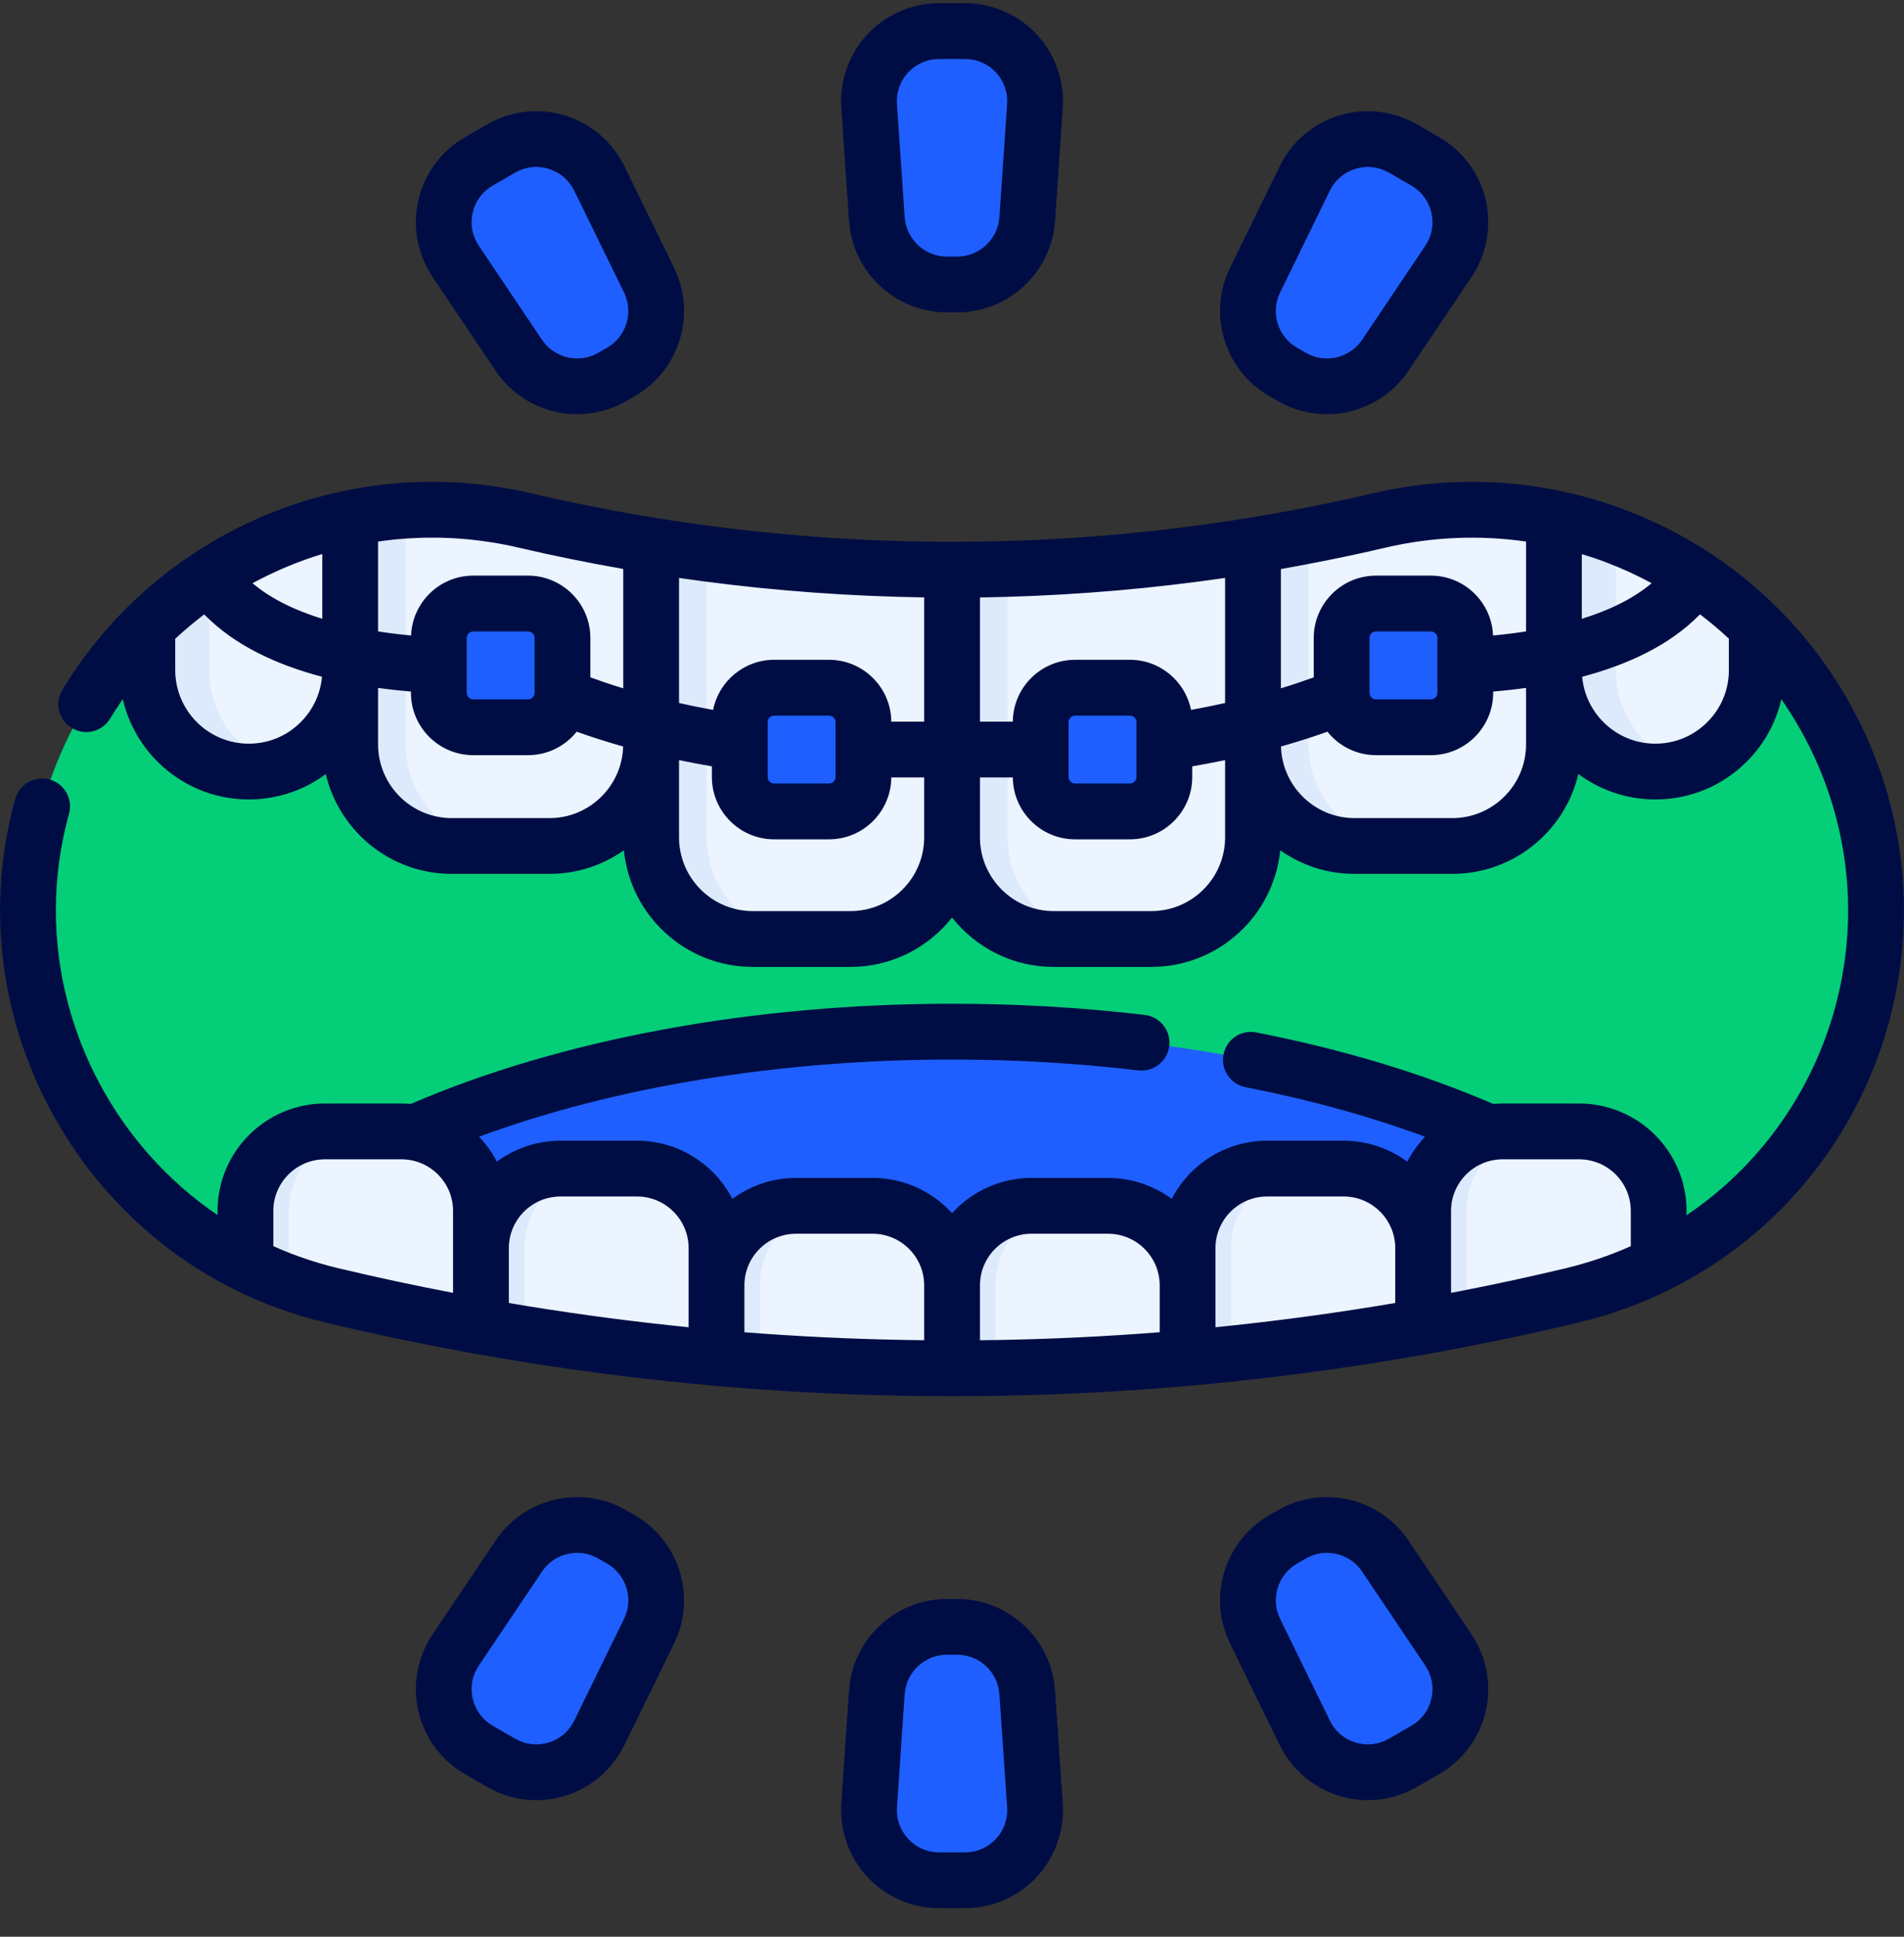 <svg width="60" height="61" viewBox="0 0 60 61" fill="none" xmlns="http://www.w3.org/2000/svg">
<rect x="0" y="0" width="60" height="61" fill="#333333" stroke="none"/>
<g clip-path="url(#clip0_1517_1953)">
<path d="M52.27 39.807C51.423 40.233 50.51 40.57 49.539 40.8C48.437 41.064 47.328 41.304 46.217 41.521C45.761 41.611 45.304 41.696 44.847 41.778C42.837 42.138 40.819 42.423 38.794 42.636C38.337 42.685 37.882 42.728 37.425 42.769C35.411 42.947 33.392 43.053 31.372 43.084C30.915 43.093 30.459 43.096 30.002 43.096C27.983 43.096 25.964 43.023 23.949 42.879C23.492 42.846 23.036 42.809 22.579 42.769C20.555 42.59 18.538 42.338 16.528 42.012C16.07 41.937 15.613 41.86 15.157 41.778C13.586 41.498 12.021 41.172 10.464 40.8C9.998 40.69 9.543 40.553 9.105 40.395C8.63 40.224 8.173 40.027 7.734 39.806C3.496 37.677 0.881 33.311 0.881 28.679C0.881 27.036 1.209 25.36 1.911 23.739C2.575 22.204 3.512 20.858 4.644 19.739C5.243 19.148 5.895 18.619 6.593 18.161C7.939 17.275 9.447 16.647 11.035 16.319C11.609 16.199 12.194 16.12 12.786 16.082C14.02 16.001 15.283 16.099 16.541 16.393C17.859 16.701 19.187 16.963 20.519 17.179C21.102 17.274 21.685 17.359 22.27 17.437C24.835 17.775 27.419 17.944 30.002 17.944C30.585 17.944 31.169 17.936 31.753 17.918C34.339 17.842 36.923 17.596 39.485 17.179C40.069 17.084 40.653 16.981 41.236 16.867C41.981 16.724 42.724 16.566 43.463 16.393C44.44 16.164 45.419 16.054 46.386 16.054C47.261 16.054 48.126 16.144 48.969 16.319C49.634 16.457 50.286 16.647 50.918 16.887C52.572 17.515 54.09 18.484 55.36 19.739C56.492 20.858 57.428 22.204 58.093 23.739C60.773 29.934 58.01 36.923 52.27 39.807Z" fill="#04CE78"/>
<path d="M49.25 36.842L40.939 40.287H19.584L10.99 36.707C15.569 34.147 22.302 32.519 29.819 32.494C29.88 32.493 29.941 32.493 30.002 32.493C37.723 32.493 44.632 34.183 49.25 36.842Z" fill="#1F5FFF"/>
<path d="M25.401 40.287H19.584L10.99 36.707C15.569 34.147 22.302 32.519 29.819 32.494C24.153 32.601 21.573 37.64 25.401 40.287Z" fill="#1F5FFF"/>
<path d="M37.425 40.484V42.769C34.956 42.987 32.478 43.096 30.002 43.096V40.484C30.002 39.1 31.123 37.979 32.507 37.979H34.919C36.303 37.979 37.425 39.1 37.425 40.484Z" fill="#ECF4FF"/>
<path d="M30.002 40.484V43.096C27.524 43.096 25.048 42.987 22.579 42.769V40.484C22.579 39.1 23.701 37.979 25.086 37.979H27.496C28.88 37.979 30.002 39.1 30.002 40.484Z" fill="#ECF4FF"/>
<path d="M33.879 37.979C32.495 37.979 31.372 39.1 31.372 40.484V43.084C30.915 43.093 30.459 43.096 30.002 43.096V40.484C30.002 39.1 31.125 37.979 32.507 37.979H33.879Z" fill="#DDEAFB"/>
<path d="M26.456 37.979C25.072 37.979 23.949 39.1 23.949 40.484V42.879C23.492 42.847 23.036 42.809 22.579 42.769V40.484C22.579 39.1 23.702 37.979 25.086 37.979H26.456Z" fill="#DDEAFB"/>
<path d="M44.847 39.312V41.778C42.385 42.218 39.909 42.549 37.425 42.769V39.312C37.425 37.928 38.546 36.807 39.93 36.807H42.342C43.726 36.807 44.847 37.928 44.847 39.312Z" fill="#ECF4FF"/>
<path d="M41.301 36.807C39.917 36.807 38.795 37.928 38.795 39.312V42.636C38.338 42.685 37.882 42.728 37.425 42.769V39.312C37.425 37.928 38.547 36.807 39.93 36.807H41.301Z" fill="#DDEAFB"/>
<path d="M52.27 38.14V39.807C51.423 40.233 50.51 40.57 49.54 40.8C47.984 41.172 46.418 41.498 44.848 41.778V38.14C44.848 36.756 45.969 35.635 47.353 35.635H49.765C51.148 35.635 52.27 36.756 52.27 38.14Z" fill="#ECF4FF"/>
<path d="M48.724 35.635C47.34 35.635 46.218 36.756 46.218 38.14V41.521C45.762 41.611 45.305 41.696 44.848 41.778V38.14C44.848 36.756 45.97 35.635 47.353 35.635H48.724Z" fill="#DDEAFB"/>
<path d="M22.58 39.312V42.769C20.096 42.549 17.619 42.22 15.157 41.778V39.312C15.157 37.928 16.279 36.807 17.664 36.807H20.074C21.458 36.807 22.58 37.928 22.58 39.312Z" fill="#ECF4FF"/>
<path d="M19.034 36.807C17.65 36.807 16.528 37.928 16.528 39.312V42.012C16.07 41.937 15.613 41.86 15.157 41.778V39.312C15.157 37.928 16.28 36.807 17.664 36.807H19.034Z" fill="#DDEAFB"/>
<path d="M15.157 38.14V41.778C13.587 41.498 12.021 41.172 10.465 40.8C9.495 40.57 8.582 40.232 7.734 39.806V38.14C7.734 36.756 8.857 35.635 10.241 35.635H12.652C14.036 35.635 15.157 36.756 15.157 38.14Z" fill="#ECF4FF"/>
<path d="M11.611 35.635C10.227 35.635 9.105 36.756 9.105 38.14V40.395C8.631 40.224 8.174 40.027 7.734 39.806V38.14C7.734 36.756 8.857 35.635 10.241 35.635H11.611Z" fill="#DDEAFB"/>
<path d="M48.968 16.319V23.444C48.968 25.212 47.535 26.645 45.767 26.645H42.686C40.918 26.645 39.484 25.212 39.484 23.444V17.179C40.817 16.963 42.145 16.701 43.463 16.393C44.439 16.164 45.419 16.054 46.386 16.054C47.261 16.054 48.126 16.144 48.968 16.319Z" fill="#ECF4FF"/>
<path d="M39.485 17.179V26.373C39.485 28.142 38.052 29.575 36.284 29.575H33.203C31.435 29.575 30.002 28.142 30.002 26.373V17.944C33.173 17.944 36.345 17.69 39.485 17.179Z" fill="#ECF4FF"/>
<path d="M30.002 17.944V26.373C30.002 28.142 28.569 29.575 26.801 29.575H23.721C21.953 29.575 20.52 28.142 20.52 26.373V17.179C23.659 17.69 26.831 17.944 30.002 17.944Z" fill="#ECF4FF"/>
<path d="M20.519 17.179V23.444C20.519 25.212 19.086 26.645 17.318 26.645H14.237C12.47 26.645 11.035 25.212 11.035 23.444V16.319C12.808 15.952 14.681 15.958 16.541 16.393C17.859 16.701 19.187 16.963 20.519 17.179Z" fill="#ECF4FF"/>
<path d="M44.437 26.645H42.686C40.919 26.645 39.484 25.212 39.484 23.444V17.179C40.069 17.084 40.653 16.981 41.235 16.867V23.444C41.235 25.212 42.668 26.645 44.437 26.645Z" fill="#DDEAFB"/>
<path d="M34.954 29.575H33.203C31.436 29.575 30.002 28.142 30.002 26.373V17.944C30.585 17.944 31.169 17.936 31.753 17.919V26.373C31.753 28.142 33.186 29.575 34.954 29.575Z" fill="#DDEAFB"/>
<path d="M25.472 29.575H23.721C21.954 29.575 20.52 28.142 20.52 26.373V17.179C21.102 17.274 21.686 17.359 22.27 17.437V26.373C22.27 28.142 23.703 29.575 25.472 29.575Z" fill="#DDEAFB"/>
<path d="M15.988 26.645H14.237C12.47 26.645 11.035 25.212 11.035 23.444V16.319C11.609 16.199 12.194 16.12 12.786 16.082V23.444C12.786 25.212 14.219 26.645 15.988 26.645Z" fill="#DDEAFB"/>
<path d="M55.36 19.74V21.106C55.36 21.988 55.003 22.788 54.424 23.365C53.846 23.944 53.047 24.302 52.164 24.302C50.4 24.302 48.969 22.871 48.969 21.106V16.319C51.379 16.817 53.605 18.005 55.36 19.74Z" fill="#ECF4FF"/>
<path d="M53.139 24.149C52.832 24.249 52.505 24.302 52.166 24.302C50.4 24.302 48.969 22.871 48.969 21.106V16.319C49.634 16.457 50.286 16.647 50.918 16.887V21.106C50.918 22.531 51.85 23.739 53.139 24.149Z" fill="#DDEAFB"/>
<path d="M11.035 16.319V21.106C11.035 21.988 10.678 22.788 10.099 23.365C9.521 23.944 8.722 24.302 7.839 24.302C6.074 24.302 4.644 22.871 4.644 21.106V19.74C6.399 18.005 8.624 16.817 11.035 16.319Z" fill="#ECF4FF"/>
<path d="M8.814 24.149C8.507 24.249 8.18 24.302 7.84 24.302C6.074 24.302 4.644 22.871 4.644 21.106V19.739C5.242 19.148 5.895 18.619 6.592 18.161V21.106C6.592 22.531 7.525 23.739 8.814 24.149Z" fill="#DDEAFB"/>
<path d="M26.124 25.557H24.398C23.798 25.557 23.312 25.071 23.312 24.472V22.745C23.312 22.146 23.798 21.66 24.398 21.66H26.124C26.724 21.66 27.209 22.146 27.209 22.745V24.472C27.209 25.071 26.724 25.557 26.124 25.557Z" fill="#1F5FFF"/>
<path d="M16.641 22.906H14.914C14.315 22.906 13.829 22.42 13.829 21.821V20.094C13.829 19.495 14.315 19.009 14.914 19.009H16.641C17.24 19.009 17.726 19.495 17.726 20.094V21.821C17.726 22.42 17.24 22.906 16.641 22.906Z" fill="#1F5FFF"/>
<path d="M33.88 25.557H35.607C36.206 25.557 36.692 25.071 36.692 24.472V22.745C36.692 22.146 36.206 21.66 35.607 21.66H33.88C33.281 21.66 32.795 22.146 32.795 22.745V24.472C32.795 25.071 33.281 25.557 33.88 25.557Z" fill="#1F5FFF"/>
<path d="M43.364 22.906H45.09C45.689 22.906 46.175 22.42 46.175 21.821V20.094C46.175 19.495 45.689 19.009 45.09 19.009H43.364C42.764 19.009 42.278 19.495 42.278 20.094V21.821C42.278 22.42 42.764 22.906 43.364 22.906Z" fill="#1F5FFF"/>
<path d="M30.166 8.96H29.837C28.676 8.96 27.713 8.061 27.634 6.902L27.389 3.339C27.302 2.063 28.313 0.979 29.593 0.979H30.411C31.69 0.979 32.702 2.063 32.615 3.339L32.37 6.902C32.291 8.061 31.328 8.96 30.166 8.96Z" fill="#1F5FFF"/>
<path d="M19.575 11.71L19.29 11.875C18.284 12.455 17 12.158 16.352 11.194L14.359 8.231C13.645 7.169 13.979 5.725 15.087 5.085L15.796 4.676C16.904 4.036 18.322 4.469 18.884 5.618L20.454 8.826C20.965 9.869 20.58 11.129 19.575 11.71Z" fill="#1F5FFF"/>
<path d="M40.714 11.875L40.429 11.71C39.423 11.129 39.039 9.869 39.549 8.826L41.12 5.618C41.682 4.469 43.1 4.036 44.208 4.676L44.916 5.085C46.024 5.725 46.359 7.169 45.645 8.231L43.651 11.194C43.003 12.158 41.72 12.455 40.714 11.875Z" fill="#1F5FFF"/>
<path d="M29.837 51.24H30.166C31.328 51.24 32.291 52.139 32.37 53.298L32.615 56.861C32.702 58.138 31.69 59.221 30.411 59.221H29.593C28.313 59.221 27.302 58.138 27.389 56.861L27.634 53.298C27.713 52.139 28.676 51.24 29.837 51.24Z" fill="#1F5FFF"/>
<path d="M40.429 48.49L40.714 48.325C41.72 47.745 43.003 48.042 43.651 49.005L45.645 51.969C46.359 53.031 46.025 54.475 44.916 55.115L44.208 55.524C43.1 56.164 41.682 55.731 41.12 54.582L39.55 51.374C39.039 50.331 39.423 49.071 40.429 48.49Z" fill="#1F5FFF"/>
<path d="M19.289 48.325L19.575 48.49C20.58 49.071 20.965 50.331 20.454 51.374L18.884 54.582C18.322 55.731 16.904 56.164 15.796 55.524L15.087 55.115C13.979 54.475 13.645 53.031 14.359 51.969L16.352 49.005C17 48.042 18.284 47.745 19.289 48.325Z" fill="#1F5FFF"/>
<path d="M58.899 23.39C58.202 21.779 57.219 20.34 55.977 19.114C54.618 17.771 53.021 16.745 51.23 16.066C50.557 15.81 49.857 15.606 49.147 15.458C47.215 15.058 45.196 15.084 43.262 15.537C42.539 15.706 41.802 15.864 41.067 16.005C40.519 16.111 39.939 16.215 39.343 16.311C36.836 16.72 34.273 16.965 31.726 17.04C31.168 17.057 30.587 17.065 30.002 17.065C27.46 17.065 24.897 16.897 22.385 16.565C21.799 16.488 21.218 16.402 20.659 16.311C19.353 16.1 18.034 15.839 16.74 15.537C15.423 15.229 14.073 15.117 12.73 15.205C12.103 15.245 11.472 15.33 10.857 15.458C9.159 15.809 7.561 16.471 6.11 17.427C5.365 17.916 4.664 18.484 4.025 19.114C3.233 19.898 2.54 20.775 1.966 21.723C1.715 22.138 1.847 22.678 2.263 22.93C2.678 23.181 3.218 23.049 3.47 22.634C3.596 22.425 3.73 22.22 3.869 22.019C4.285 23.828 5.906 25.18 7.839 25.18C8.726 25.18 9.569 24.899 10.266 24.38C10.69 26.18 12.309 27.524 14.236 27.524H17.317C18.189 27.524 18.997 27.249 19.66 26.781C19.866 28.84 21.608 30.454 23.721 30.454H26.8C28.097 30.454 29.254 29.845 30.002 28.899C30.75 29.845 31.906 30.454 33.203 30.454H36.283C38.395 30.454 40.138 28.84 40.343 26.781C41.007 27.249 41.815 27.524 42.686 27.524H45.767C47.696 27.524 49.315 26.179 49.738 24.378C50.416 24.882 51.256 25.18 52.164 25.18C53.254 25.18 54.277 24.756 55.044 23.988C55.594 23.439 55.966 22.761 56.135 22.022C56.583 22.667 56.969 23.356 57.286 24.088C59.522 29.256 57.698 35.21 53.148 38.276V38.14C53.148 36.274 51.63 34.756 49.763 34.756H47.352C47.252 34.756 47.154 34.761 47.056 34.77C44.833 33.811 42.323 33.053 39.588 32.517C39.112 32.423 38.65 32.733 38.556 33.21C38.463 33.686 38.773 34.148 39.25 34.242C41.279 34.64 43.175 35.163 44.908 35.803C44.686 36.036 44.496 36.3 44.346 36.588C43.785 36.174 43.091 35.928 42.34 35.928H39.93C38.623 35.928 37.488 36.673 36.924 37.76C36.362 37.346 35.668 37.1 34.918 37.1H32.507C31.515 37.1 30.621 37.529 30.002 38.211C29.382 37.529 28.488 37.1 27.496 37.1H25.086C24.335 37.1 23.642 37.346 23.08 37.76C22.516 36.673 21.381 35.928 20.074 35.928H17.663C16.913 35.928 16.219 36.174 15.657 36.588C15.508 36.3 15.318 36.035 15.095 35.803C19.359 34.229 24.575 33.372 30.002 33.372C31.991 33.372 33.966 33.487 35.87 33.713C36.35 33.77 36.789 33.426 36.846 32.944C36.904 32.462 36.559 32.024 36.077 31.967C34.105 31.733 32.06 31.614 30.002 31.614C23.707 31.614 17.663 32.734 12.945 34.77C12.848 34.761 12.75 34.756 12.651 34.756H10.241C8.374 34.756 6.855 36.274 6.855 38.14V38.27C3.72 36.142 1.76 32.521 1.76 28.679C1.76 27.65 1.899 26.625 2.174 25.632C2.304 25.164 2.03 24.68 1.562 24.55C1.094 24.421 0.61 24.695 0.48 25.163C0.163 26.308 0.002 27.491 0.002 28.678C0.002 33.676 2.882 38.352 7.338 40.59C7.81 40.828 8.304 41.041 8.806 41.222C9.287 41.395 9.777 41.541 10.26 41.655C11.82 42.028 13.416 42.36 15.001 42.643C15.414 42.717 15.867 42.794 16.387 42.88C18.402 43.206 20.459 43.464 22.503 43.645C23.029 43.691 23.468 43.726 23.886 43.756C25.918 43.901 27.975 43.975 30.002 43.975C30.491 43.975 30.945 43.971 31.386 43.963C33.414 43.931 35.472 43.824 37.503 43.644C38.04 43.596 38.48 43.553 38.886 43.51C40.924 43.296 42.982 43.004 45.002 42.643C45.543 42.546 45.983 42.463 46.386 42.383C47.51 42.164 48.64 41.919 49.743 41.655C50.761 41.413 51.745 41.055 52.664 40.592C58.964 37.426 61.703 29.87 58.899 23.39ZM52.048 18.368C51.45 18.874 50.673 19.234 49.847 19.49V17.452C50.104 17.53 50.357 17.614 50.605 17.709C51.104 17.898 51.585 18.118 52.048 18.368ZM41.401 17.73C42.156 17.585 42.918 17.423 43.663 17.248C45.116 16.908 46.624 16.845 48.09 17.057V19.887C47.73 19.943 47.38 19.985 47.05 20.016C47.009 18.97 46.147 18.13 45.09 18.13H43.363C42.28 18.13 41.399 19.011 41.399 20.094V21.334C41.094 21.445 40.749 21.563 40.364 21.68V17.922C40.718 17.86 41.066 17.796 41.401 17.73ZM45.296 20.094V21.821C45.296 21.934 45.203 22.027 45.09 22.027H43.363C43.249 22.027 43.157 21.934 43.157 21.821V20.094C43.157 19.98 43.249 19.888 43.363 19.888H45.09C45.203 19.888 45.296 19.98 45.296 20.094ZM31.778 18.797C34.058 18.73 36.349 18.53 38.606 18.203V22.142C38.267 22.218 37.909 22.291 37.532 22.359C37.352 21.46 36.557 20.781 35.606 20.781H33.88C32.802 20.781 31.925 21.653 31.917 22.729H30.881V18.817C31.184 18.812 31.484 18.806 31.778 18.797ZM35.813 22.745V24.472C35.813 24.585 35.72 24.678 35.606 24.678H33.88C33.766 24.678 33.674 24.585 33.674 24.472V22.745C33.674 22.631 33.766 22.539 33.88 22.539H35.606C35.72 22.539 35.813 22.631 35.813 22.745ZM29.123 18.816V22.729H28.087C28.078 21.653 27.201 20.781 26.124 20.781H24.397C23.446 20.781 22.651 21.46 22.471 22.359C22.095 22.291 21.737 22.218 21.398 22.142V18.203C21.648 18.239 21.901 18.274 22.155 18.308C24.454 18.612 26.794 18.781 29.123 18.816ZM26.33 22.745V24.472C26.33 24.585 26.237 24.678 26.124 24.678H24.397C24.283 24.678 24.191 24.585 24.191 24.472V22.745C24.191 22.631 24.283 22.539 24.397 22.539H26.124C26.237 22.539 26.33 22.631 26.33 22.745ZM12.843 16.959C14.014 16.882 15.191 16.98 16.34 17.248C17.43 17.503 18.537 17.727 19.64 17.92V21.68C19.254 21.563 18.91 21.445 18.604 21.334V20.094C18.604 19.011 17.723 18.13 16.64 18.13H14.914C13.857 18.13 12.995 18.97 12.954 20.016C12.623 19.985 12.274 19.943 11.914 19.887V17.057C12.223 17.012 12.533 16.979 12.843 16.959ZM16.846 20.094V21.821C16.846 21.934 16.754 22.027 16.64 22.027H14.914C14.8 22.027 14.707 21.934 14.707 21.821V20.094C14.707 19.98 14.8 19.888 14.914 19.888H16.64C16.754 19.888 16.846 19.98 16.846 20.094ZM10.156 19.49C9.332 19.235 8.555 18.875 7.958 18.369C8.659 17.989 9.393 17.681 10.156 17.449V19.49ZM7.839 23.423C6.562 23.423 5.522 22.383 5.522 21.106V20.119C5.814 19.848 6.119 19.591 6.435 19.351C7.392 20.332 8.732 20.942 10.146 21.315C10.098 21.855 9.865 22.356 9.476 22.744C9.04 23.182 8.459 23.423 7.839 23.423ZM17.317 25.767H14.236C12.956 25.767 11.914 24.725 11.914 23.444V21.666C12.264 21.715 12.611 21.753 12.95 21.782V21.821C12.95 22.904 13.831 23.785 14.914 23.785H16.64C17.26 23.785 17.812 23.496 18.173 23.046C18.643 23.214 19.131 23.369 19.637 23.512C19.6 24.761 18.575 25.767 17.317 25.767ZM26.8 28.696H23.721C22.44 28.696 21.398 27.654 21.398 26.373V23.94C21.737 24.011 22.081 24.077 22.433 24.137V24.472C22.433 25.555 23.314 26.436 24.397 26.436H26.124C27.202 26.436 28.079 25.563 28.087 24.487H29.123V26.373C29.123 27.654 28.081 28.696 26.8 28.696ZM36.283 28.696H33.203C31.922 28.696 30.881 27.654 30.881 26.373V24.487H31.917C31.925 25.563 32.802 26.436 33.88 26.436H35.606C36.69 26.436 37.571 25.555 37.571 24.472V24.137C37.922 24.077 38.266 24.011 38.606 23.941V26.374C38.606 27.654 37.564 28.696 36.283 28.696ZM45.767 25.767H42.686C41.428 25.767 40.403 24.761 40.367 23.512C40.872 23.369 41.361 23.214 41.831 23.046C42.191 23.496 42.744 23.785 43.363 23.785H45.09C46.173 23.785 47.054 22.904 47.054 21.821V21.782C47.393 21.753 47.739 21.715 48.09 21.666V23.444C48.09 24.724 47.048 25.767 45.767 25.767ZM53.801 22.744C53.365 23.182 52.783 23.423 52.164 23.423C50.957 23.423 49.964 22.495 49.858 21.315C51.273 20.942 52.614 20.331 53.571 19.349C53.886 19.588 54.189 19.844 54.481 20.115V21.106C54.481 21.725 54.24 22.307 53.801 22.744ZM9.403 39.568C9.135 39.472 8.872 39.364 8.613 39.248V38.14C8.613 37.243 9.343 36.514 10.24 36.514H12.651C13.548 36.514 14.277 37.243 14.277 38.14V39.312V40.72C13.067 40.488 11.857 40.229 10.666 39.945C10.245 39.846 9.821 39.719 9.403 39.568ZM16.035 41.039V39.312C16.035 38.415 16.765 37.685 17.663 37.685H20.074C20.97 37.685 21.7 38.415 21.7 39.312V40.484V41.803C20.016 41.634 18.327 41.413 16.669 41.145C16.446 41.108 16.236 41.073 16.035 41.039ZM23.458 41.961V40.484C23.458 39.587 24.188 38.858 25.086 38.858H27.496C28.393 38.858 29.123 39.587 29.123 40.484V42.212C27.424 42.194 25.709 42.124 24.012 42.003C23.833 41.99 23.65 41.976 23.458 41.961ZM31.356 42.206C31.2 42.208 31.041 42.211 30.881 42.212V40.484C30.881 39.587 31.61 38.858 32.507 38.858H34.918C35.815 38.858 36.545 39.587 36.545 40.484V41.96C34.819 42.096 33.078 42.179 31.356 42.206ZM38.7 41.762C38.572 41.776 38.44 41.789 38.303 41.803V40.484V39.312C38.303 38.415 39.033 37.685 39.93 37.685H42.34C43.238 37.685 43.968 38.415 43.968 39.312V41.039C42.223 41.335 40.455 41.578 38.7 41.762ZM49.335 39.946C48.255 40.204 47.149 40.444 46.046 40.659C45.942 40.679 45.836 40.7 45.726 40.721V39.312V38.14C45.726 37.243 46.456 36.514 47.352 36.514H49.763C50.661 36.514 51.391 37.243 51.391 38.14V39.25C50.734 39.542 50.045 39.776 49.335 39.946Z" fill="#000D44"/>
<path d="M26.756 6.962C26.867 8.576 28.22 9.839 29.837 9.839H30.166C31.783 9.839 33.136 8.575 33.247 6.962L33.491 3.399C33.549 2.548 33.249 1.703 32.667 1.08C32.086 0.457 31.263 0.1 30.41 0.1H29.593C28.74 0.1 27.918 0.457 27.336 1.08C26.754 1.703 26.454 2.548 26.512 3.399L26.756 6.962ZM28.62 2.28C28.875 2.008 29.22 1.858 29.592 1.858H30.41C30.783 1.858 31.128 2.008 31.383 2.28C31.637 2.552 31.763 2.907 31.737 3.279L31.493 6.842C31.445 7.537 30.862 8.081 30.166 8.081H29.837C29.14 8.081 28.558 7.537 28.51 6.842L28.265 3.279C28.24 2.907 28.366 2.552 28.62 2.28Z" fill="#000D44"/>
<path d="M15.623 11.685C16.215 12.565 17.194 13.047 18.193 13.047C18.717 13.047 19.247 12.914 19.729 12.636L20.014 12.471C21.414 11.663 21.954 9.892 21.244 8.44L19.674 5.231C19.299 4.466 18.616 3.884 17.801 3.635C16.985 3.386 16.094 3.488 15.356 3.915L14.648 4.324C13.909 4.75 13.376 5.471 13.184 6.301C12.991 7.132 13.154 8.014 13.63 8.721L15.623 11.685ZM14.896 6.698C14.98 6.335 15.204 6.032 15.527 5.846L16.235 5.437C16.441 5.318 16.668 5.258 16.897 5.258C17.027 5.258 17.159 5.277 17.288 5.317C17.644 5.425 17.931 5.67 18.095 6.004L19.665 9.212C19.971 9.838 19.738 10.601 19.135 10.949L18.85 11.113C18.247 11.461 17.47 11.282 17.081 10.704L15.088 7.74C14.88 7.431 14.812 7.061 14.896 6.698Z" fill="#000D44"/>
<path d="M39.989 12.471L40.274 12.636H40.274C40.756 12.914 41.286 13.047 41.811 13.047C42.809 13.047 43.789 12.565 44.38 11.685L46.374 8.721C46.85 8.014 47.012 7.132 46.82 6.301C46.627 5.471 46.094 4.75 45.356 4.324L44.647 3.915C43.909 3.489 43.018 3.387 42.203 3.635C41.387 3.884 40.705 4.466 40.33 5.232L38.76 8.44C38.049 9.892 38.589 11.663 39.989 12.471ZM40.339 9.213L41.908 6.004C42.072 5.67 42.359 5.425 42.715 5.317C43.072 5.208 43.445 5.251 43.768 5.437L44.477 5.846C44.799 6.032 45.023 6.335 45.107 6.698C45.191 7.061 45.123 7.431 44.915 7.74L42.922 10.704C42.533 11.282 41.756 11.462 41.153 11.114L40.868 10.949C40.265 10.601 40.032 9.838 40.339 9.213Z" fill="#000D44"/>
<path d="M33.247 53.237C33.136 51.624 31.783 50.361 30.166 50.361H29.837C28.22 50.361 26.867 51.624 26.756 53.237L26.512 56.801C26.454 57.651 26.754 58.497 27.336 59.12C27.918 59.743 28.74 60.1 29.593 60.1H30.41C31.263 60.1 32.086 59.743 32.667 59.12C33.249 58.497 33.549 57.651 33.491 56.801L33.247 53.237ZM31.383 57.92C31.128 58.192 30.783 58.342 30.411 58.342H29.593C29.22 58.342 28.875 58.192 28.621 57.92C28.366 57.647 28.24 57.293 28.266 56.921L28.51 53.358C28.558 52.663 29.141 52.119 29.837 52.119H30.166C30.863 52.119 31.445 52.663 31.493 53.358L31.738 56.921C31.763 57.293 31.637 57.648 31.383 57.92Z" fill="#000D44"/>
<path d="M44.38 48.515C43.478 47.173 41.675 46.756 40.274 47.564L39.989 47.729C38.589 48.537 38.049 50.308 38.76 51.76L40.33 54.969C40.705 55.734 41.387 56.316 42.203 56.565C42.496 56.654 42.798 56.698 43.101 56.698C43.639 56.698 44.174 56.558 44.647 56.285L45.355 55.876C46.094 55.45 46.627 54.729 46.82 53.899C47.012 53.068 46.85 52.186 46.374 51.479L44.38 48.515ZM45.107 53.502C45.023 53.865 44.799 54.168 44.477 54.354L43.768 54.763C43.446 54.949 43.072 54.992 42.715 54.883C42.359 54.775 42.072 54.53 41.909 54.196L40.339 50.987C40.033 50.362 40.265 49.599 40.868 49.251H40.868L41.153 49.087C41.361 48.967 41.589 48.909 41.815 48.909C42.245 48.909 42.667 49.117 42.922 49.496L44.915 52.46C45.123 52.769 45.191 53.139 45.107 53.502Z" fill="#000D44"/>
<path d="M20.014 47.729L19.729 47.564C18.329 46.756 16.525 47.173 15.623 48.515L13.63 51.479C13.154 52.186 12.991 53.068 13.184 53.899C13.376 54.729 13.909 55.45 14.648 55.876L15.356 56.285C15.829 56.558 16.365 56.698 16.903 56.698C17.205 56.698 17.508 56.654 17.801 56.565C18.616 56.316 19.299 55.734 19.674 54.968L21.244 51.76C21.954 50.308 21.414 48.537 20.014 47.729ZM19.665 50.987L18.095 54.196C17.931 54.53 17.645 54.775 17.288 54.883C16.932 54.992 16.558 54.949 16.235 54.763L15.527 54.354C15.204 54.167 14.98 53.865 14.896 53.502C14.812 53.139 14.88 52.769 15.088 52.46L17.082 49.496C17.337 49.117 17.758 48.909 18.189 48.909C18.414 48.909 18.643 48.967 18.85 49.086L19.135 49.251C19.738 49.599 19.971 50.362 19.665 50.987Z" fill="#000D44"/>
</g>
<defs>
<clipPath id="clip0_1517_1953">
<rect width="60" height="60" fill="white" transform="translate(0 0.1)"/>
</clipPath>
</defs>
</svg>
